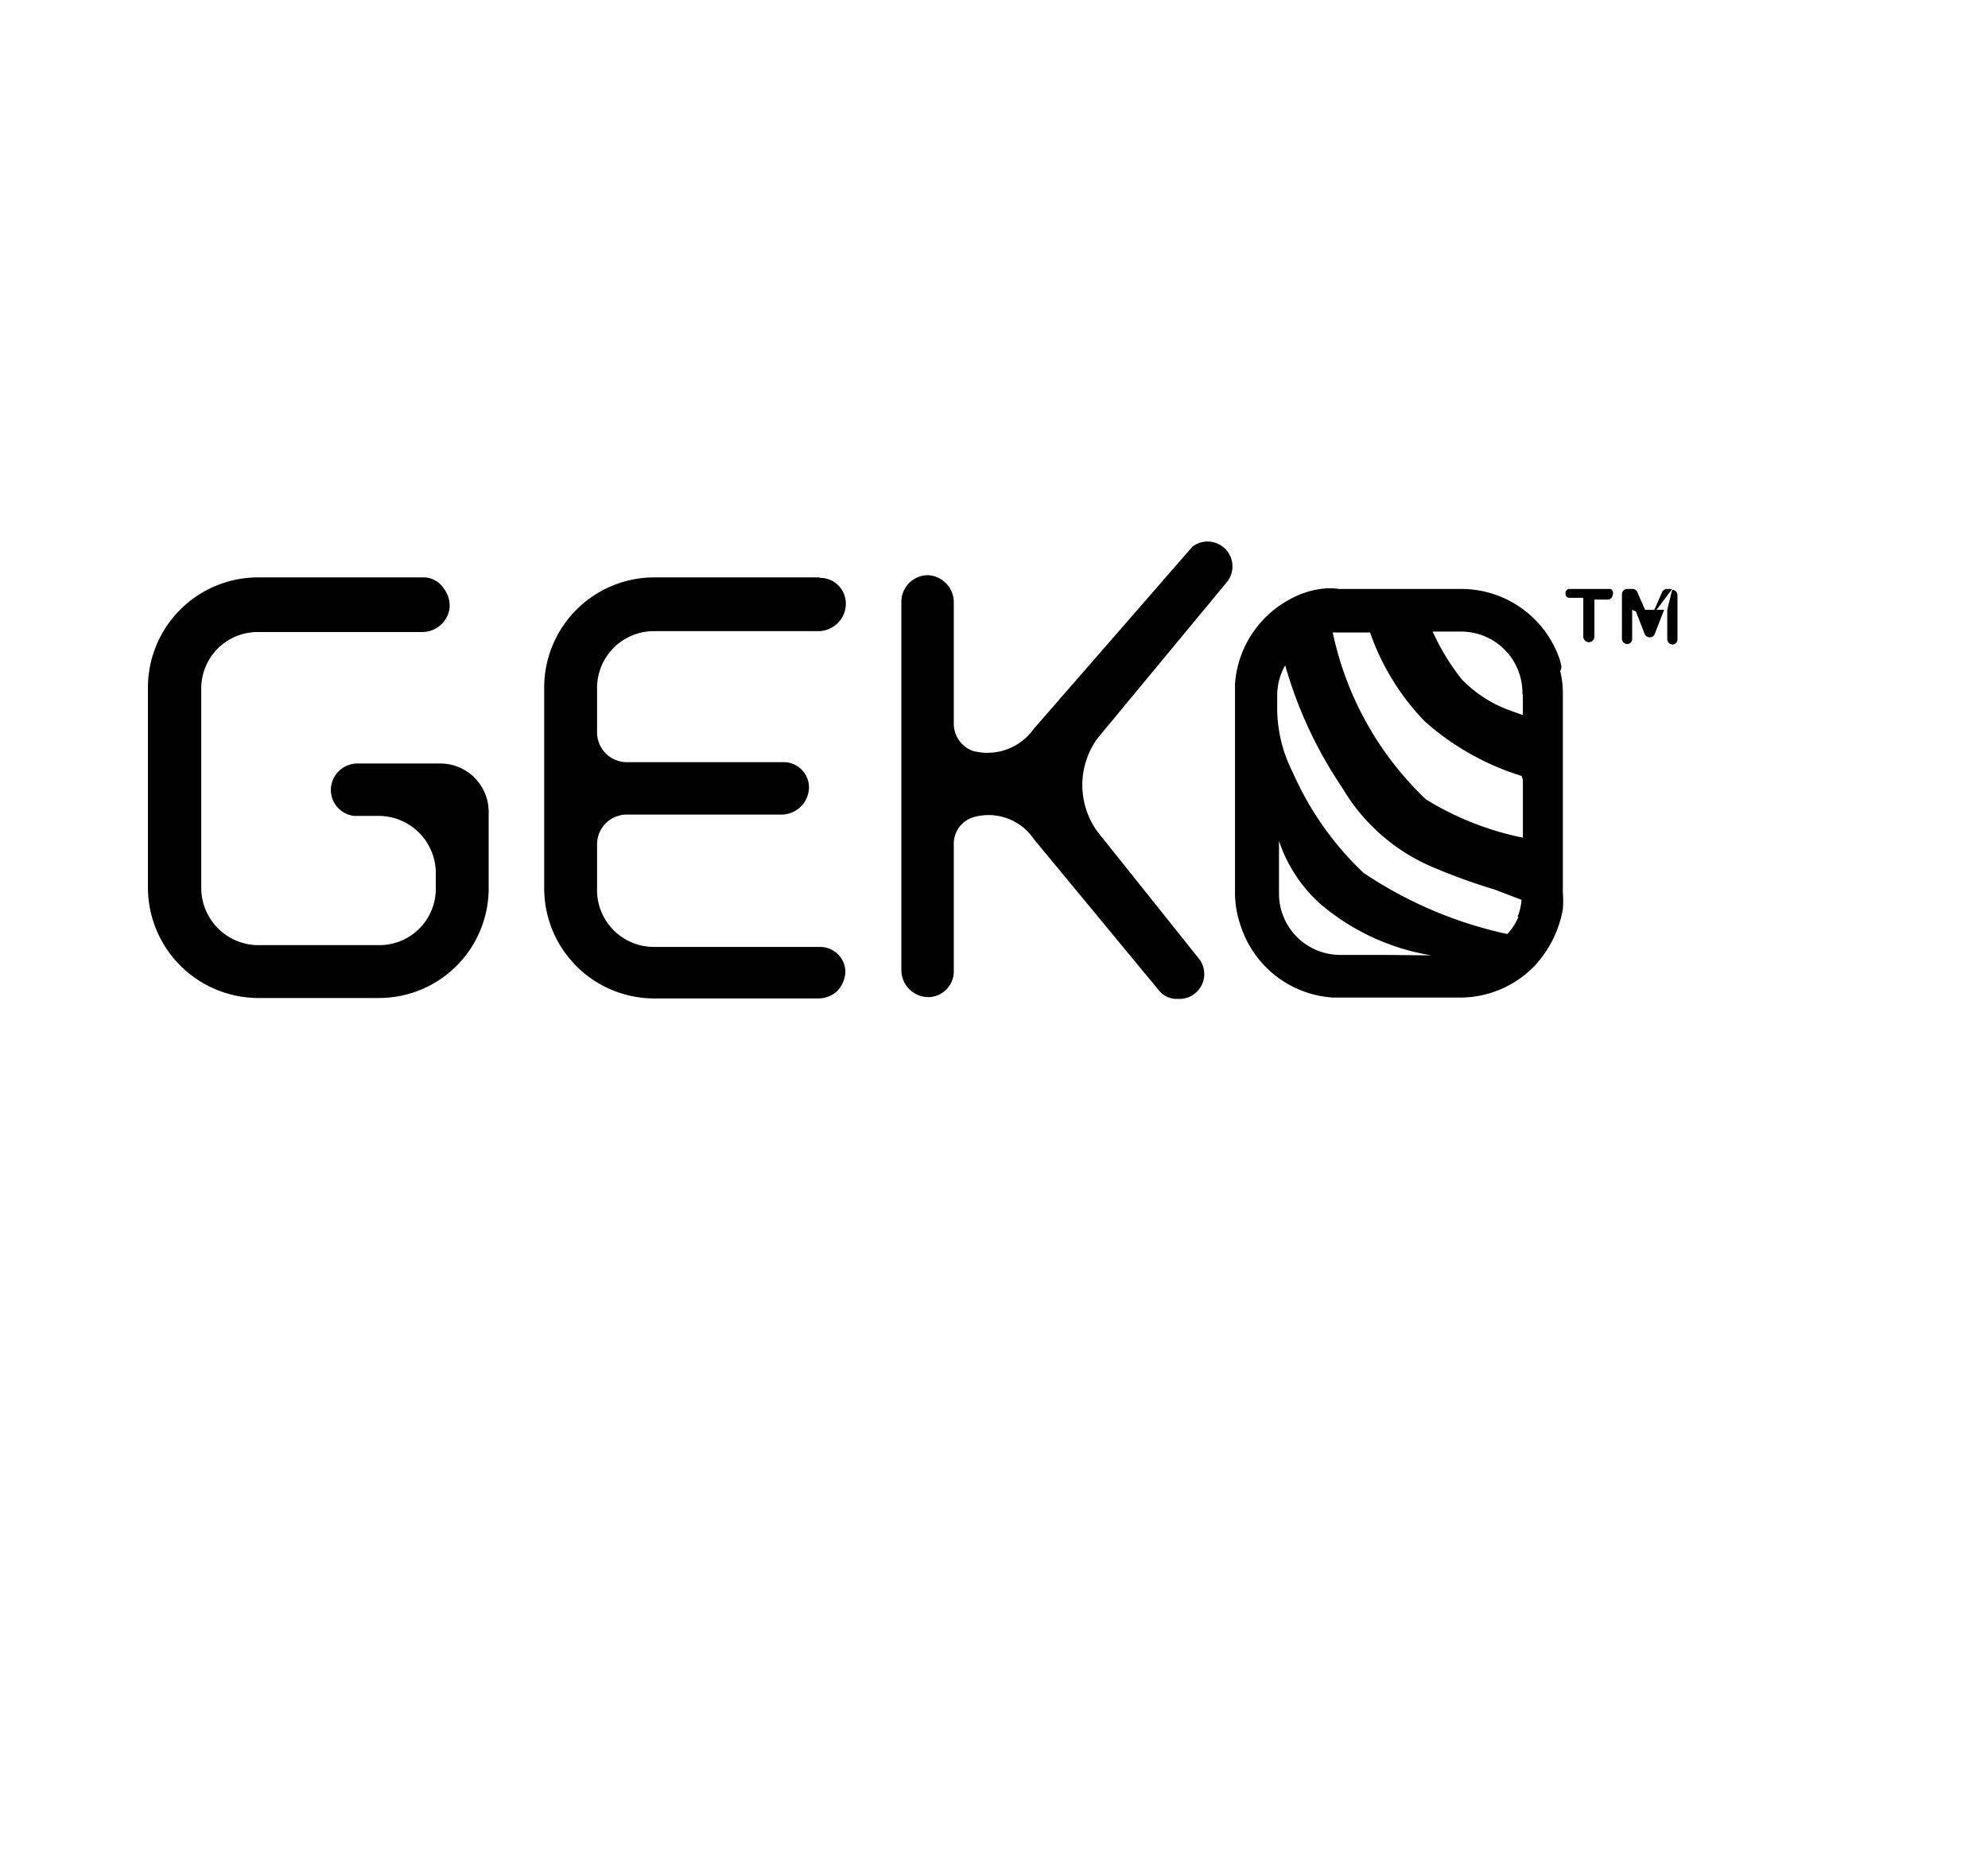 <svg id="Layer_1" data-name="Layer 1" xmlns="http://www.w3.org/2000/svg" viewBox="0 0 44.75 41.75"><title>GEKO-BLACK</title><path d="M27.63,13.09a.56.56,0,0,0-.79-.78h0l-3.57,4.1a1.28,1.28,0,0,1-1.36.5.65.65,0,0,1-.44-.61V13.57a.61.61,0,0,0-.59-.62h0a.6.6,0,0,0-.59.61h0v8.27a.61.61,0,0,0,.59.62h0a.58.58,0,0,0,.59-.59h0V19a.62.62,0,0,1,.44-.6,1.23,1.23,0,0,1,1.36.49l2.81,3.4a.51.51,0,0,0,.38.2h.06A.56.56,0,0,0,27,21.6L24.7,18.72a1.79,1.79,0,0,1,0-2.09Z"/><path d="M9.92,17.19H8.05a.6.6,0,0,0-.6.54.59.59,0,0,0,.52.64h.57a1.29,1.29,0,0,1,1.27,1.28V20a1.27,1.27,0,0,1-1.26,1.28H5.8A1.29,1.29,0,0,1,4.53,20V15.5A1.27,1.27,0,0,1,5.8,14.23H9.51a.62.62,0,0,0,.61-.54.64.64,0,0,0-.13-.44A.56.56,0,0,0,9.58,13H5.8a2.48,2.48,0,0,0-2.47,2.47V20A2.49,2.49,0,0,0,5.8,22.47H8.54A2.47,2.47,0,0,0,11,20V18.26A1.09,1.09,0,0,0,9.92,17.19Z"/><path d="M18.45,13H14.72a2.48,2.48,0,0,0-2.47,2.47h0V20a2.48,2.48,0,0,0,2.47,2.48h3.7a.63.63,0,0,0,.43-.17.67.67,0,0,0,.18-.44h0a.57.57,0,0,0-.58-.55H14.72A1.28,1.28,0,0,1,13.44,20V19a.67.67,0,0,1,.66-.66h3.5a.62.62,0,0,0,.61-.63h0a.57.57,0,0,0-.58-.55H14.11a.67.67,0,0,1-.67-.67h0v-1a1.28,1.28,0,0,1,1.28-1.28h3.7a.62.62,0,0,0,.62-.61h0a.58.58,0,0,0-.59-.59Z"/><path d="M35.12,14.88a2.34,2.34,0,0,0-2.22-1.62H30.14a1.41,1.41,0,0,0-.41,0,2,2,0,0,0-.76.27A2.35,2.35,0,0,0,27.8,15.4v4.71a2.28,2.28,0,0,0,.14.77A2.34,2.34,0,0,0,30,22.46h2.86a2.33,2.33,0,0,0,1.7-.73l.06-.07a2.52,2.52,0,0,0,.56-1.19,2.29,2.29,0,0,0,0-.37V17.8h0V15.6a2.05,2.05,0,0,0-.06-.49C35.17,15,35.14,15,35.12,14.88ZM31.18,21.5h-1a1.38,1.38,0,0,1-1.39-1.37h0v-1.2a3.29,3.29,0,0,0,.94,1.43,5.14,5.14,0,0,0,2.49,1.15Zm3-.86a1.24,1.24,0,0,1-.25.39,9.32,9.32,0,0,1-3.24-1.38,7,7,0,0,1-1.59-2.26A3.21,3.21,0,0,1,28.75,16v-.34a1.36,1.36,0,0,1,.18-.68,9.59,9.59,0,0,0,1.28,2.75,4.33,4.33,0,0,0,1.94,1.75,13.47,13.47,0,0,0,1.5.55l.6.23a1.24,1.24,0,0,1-.09.38Zm.1-3.09v1.31A6.71,6.71,0,0,1,32.1,18,7.24,7.24,0,0,1,30,14.24h.84a5.45,5.45,0,0,0,1.23,2,5.89,5.89,0,0,0,2.18,1.23Zm0-1.89v.44L34,16a2.86,2.86,0,0,1-1.1-.71,5.1,5.1,0,0,1-.65-1.07h.65a1.38,1.38,0,0,1,1.37,1.39h0Z"/><path d="M36.26,13.26h-.92a.09.09,0,0,0-.1.1h0a.09.09,0,0,0,.1.1h.3v.88a.13.13,0,0,0,.12.12.13.13,0,0,0,.13-.12V13.5h.31a.11.11,0,0,0,.1-.1A.11.11,0,0,0,36.26,13.26Z"/><path d="M37.64,13.26h-.12a.12.12,0,0,0-.11.08l-.24.55m-.07,0-.24-.55a.12.12,0,0,0-.11-.08h-.12a.12.12,0,0,0-.12.12v1a.12.12,0,0,0,.12.12.11.11,0,0,0,.11-.11h0v-.66m.07,0,.21.54a.13.13,0,0,0,.12.08.12.12,0,0,0,.11-.08l.21-.54m.07,0v.66a.12.12,0,0,0,.12.12.11.11,0,0,0,.11-.11h0v-1a.12.12,0,0,0-.12-.12Z"/></svg>